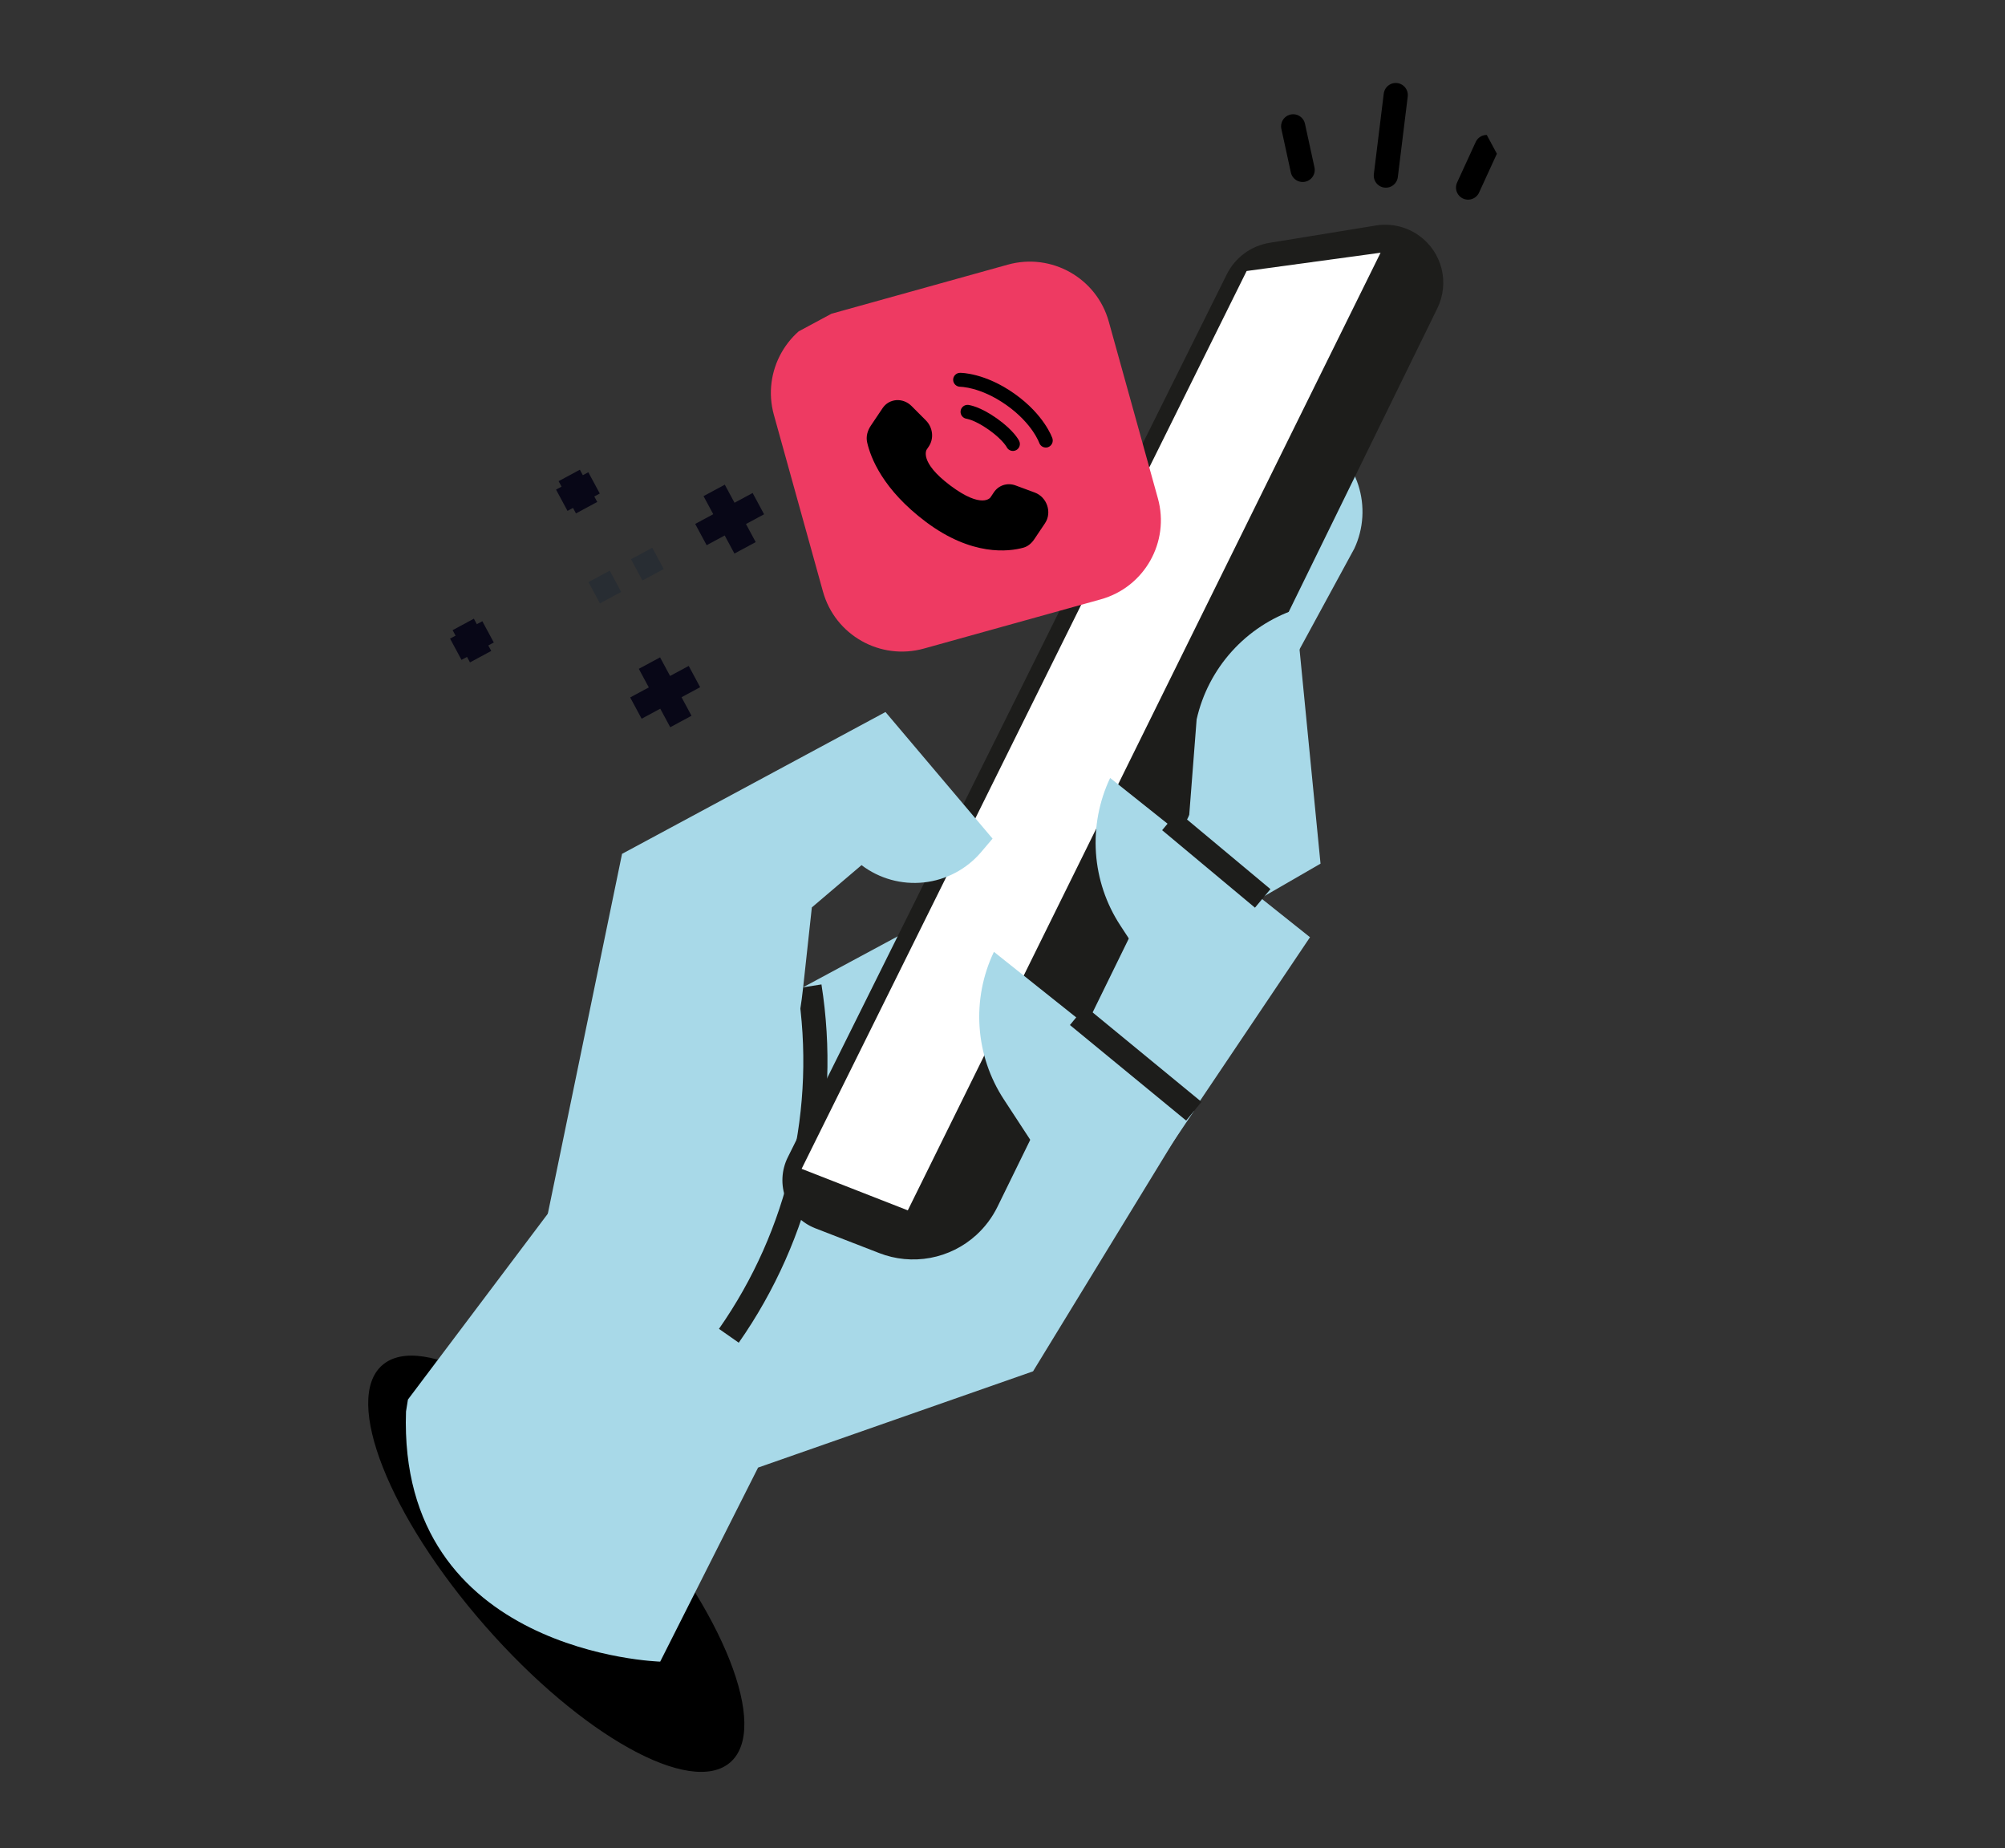 <svg width="166" height="153" viewBox="0 0 166 153" fill="none" xmlns="http://www.w3.org/2000/svg">
<rect x="0" y="0" width="166" height="153" fill="#333333" stroke="none"/>
<g clip-path="url(#clip0_105_23)">
<path d="M60.468 145.889C63.719 143.04 59.902 133.373 51.942 124.297C43.983 115.22 34.895 110.171 31.644 113.02C28.393 115.868 32.21 125.535 40.17 134.611C48.13 143.688 57.217 148.737 60.468 145.889Z" fill="black"/>
<path d="M54.659 137.558L62.763 121.494L85.53 113.524L107.218 78.037L98.476 70.52L112.13 45.41C112.9 43.76 113.016 41.88 112.454 40.148C111.893 38.417 110.695 36.963 109.103 36.08L107.314 35.087L78.821 75.093L54.681 88.089L33.774 115.861L33.615 116.851C32.929 136.94 54.659 137.558 54.659 137.558Z" fill="#A8D9E8"/>
<path d="M60.345 110.582C66.233 102.163 68.627 91.792 67.023 81.651" stroke="#1D1D1B" stroke-width="2"/>
<path d="M67.488 101.677L72.781 103.73C74.127 104.257 75.594 104.397 77.017 104.134C78.439 103.871 79.76 103.215 80.829 102.241C81.552 101.582 82.145 100.794 82.577 99.916L119.003 25.521C119.501 24.506 119.626 23.348 119.353 22.25C119.081 21.153 118.429 20.188 117.514 19.524C117.001 19.151 116.419 18.883 115.801 18.735C115.184 18.588 114.543 18.565 113.916 18.667L105.108 20.102C104.354 20.224 103.64 20.524 103.024 20.977C102.409 21.431 101.911 22.024 101.571 22.709L65.225 95.803C64.961 96.333 64.81 96.912 64.782 97.504C64.754 98.095 64.85 98.686 65.062 99.239C65.275 99.791 65.601 100.293 66.018 100.713C66.436 101.133 66.936 101.461 67.488 101.677Z" fill="#1D1D1B"/>
<path d="M66.368 96.761L103.213 22.435L114.302 20.921L75.16 100.199L66.368 96.761Z" fill="white"/>
<path d="M82.295 78.801L98.844 91.987L87.992 108.13L82.645 101.786L86.54 96.257L83.115 91.019C81.939 89.224 81.246 87.157 81.102 85.015C80.957 82.874 81.367 80.731 82.291 78.793L82.295 78.801Z" fill="#A8D9E8"/>
<path d="M91.911 64.402L108.459 77.588L97.609 93.725L92.28 87.371L96.174 81.843L92.749 76.605C91.577 74.813 90.885 72.75 90.738 70.614C90.591 68.478 90.995 66.339 91.911 64.402Z" fill="#A8D9E8"/>
<path d="M107.268 50.447L109.33 71.497L97.623 78.263L99.073 59.555C99.543 57.464 100.543 55.529 101.977 53.935C103.41 52.341 105.229 51.142 107.259 50.452L107.268 50.447Z" fill="#A8D9E8"/>
<path d="M89.218 84.084L98.841 91.993" stroke="#1D1D1B" stroke-width="2"/>
<path d="M96.858 67.96L104.543 74.374" stroke="#1D1D1B" stroke-width="2"/>
<path d="M52.464 107.946C60.352 101.36 65.38 91.977 66.492 81.769L67.215 75.12L71.329 71.62C72.803 72.739 74.649 73.251 76.49 73.051C78.331 72.852 80.025 71.955 81.226 70.546L82.177 69.425L73.312 58.944L51.501 70.686L45.08 101.816L52.464 107.946Z" fill="#A8D9E8"/>
<path d="M114.737 14.537L115.558 7.869" stroke="black" stroke-width="2" stroke-linecap="round" stroke-linejoin="round"/>
<path d="M121.546 15.528L123.087 12.171" stroke="black" stroke-width="2" stroke-linecap="round" stroke-linejoin="round"/>
<path d="M107.851 14.066L107.065 10.458" stroke="black" stroke-width="2" stroke-linecap="round" stroke-linejoin="round"/>
<path d="M47.129 39.359L48.566 42.028" stroke="#080717" stroke-width="2"/>
<path d="M49.183 39.974L46.511 41.413" stroke="#080717" stroke-width="2"/>
<path d="M38.353 51.693L39.791 54.362" stroke="#080717" stroke-width="2"/>
<path d="M40.408 52.308L37.736 53.747" stroke="#080717" stroke-width="2"/>
<path d="M53.769 54.894L56.372 59.729" stroke="#080717" stroke-width="2"/>
<path d="M57.494 56.009L52.649 58.618" stroke="#080717" stroke-width="2"/>
<path d="M59.127 40.597L61.687 45.352" stroke="#080717" stroke-width="2"/>
<path d="M62.787 41.693L58.031 44.253" stroke="#080717" stroke-width="2"/>
<path d="M49.194 49.07L54.931 45.982" stroke="#282D33" stroke-width="2" stroke-miterlimit="10" stroke-dasharray="2 2"/>
<path d="M83.44 21.909L68.8 25.983C65.186 26.988 63.069 30.732 64.072 34.343L68.135 48.971C69.138 52.583 72.882 54.696 76.497 53.69L91.136 49.617C94.751 48.611 96.868 44.868 95.865 41.256L91.801 26.628C90.798 23.016 87.054 20.904 83.44 21.909Z" fill="#EE3A62"/>
<g clip-path="url(#clip1_105_23)">
<path d="M82.288 40.752L82.005 41.175C82.005 41.175 81.331 42.178 78.69 40.201C76.049 38.224 76.723 37.221 76.723 37.221L76.901 36.954C77.34 36.299 77.237 35.385 76.657 34.803L75.472 33.614C74.753 32.894 73.617 32.977 73.072 33.788L72.096 35.242C71.826 35.644 71.683 36.129 71.794 36.623C72.079 37.885 73.089 40.531 76.669 43.212C80.465 46.053 83.509 45.674 84.723 45.341C85.108 45.237 85.411 44.968 85.636 44.633L86.52 43.316C87.117 42.426 86.689 41.15 85.667 40.773L84.077 40.185C83.407 39.938 82.68 40.168 82.288 40.752M78.914 31.445C78.913 31.369 78.928 31.294 78.956 31.224C78.985 31.154 79.027 31.09 79.08 31.036C79.133 30.982 79.196 30.939 79.266 30.909C79.336 30.88 79.411 30.864 79.487 30.864C79.506 30.864 79.57 30.865 79.604 30.867C79.672 30.87 79.765 30.878 79.883 30.89C80.119 30.918 80.452 30.973 80.859 31.081C81.673 31.299 82.781 31.734 84.001 32.599C85.222 33.465 85.999 34.367 86.473 35.063C86.71 35.411 86.872 35.707 86.976 35.921C87.028 36.029 87.076 36.139 87.12 36.251L87.128 36.274C87.178 36.42 87.17 36.58 87.103 36.719C87.037 36.858 86.918 36.966 86.773 37.019C86.629 37.068 86.471 37.059 86.334 36.992C86.197 36.925 86.092 36.806 86.042 36.662C86.012 36.581 85.977 36.502 85.938 36.425C85.817 36.178 85.677 35.94 85.521 35.713C85.115 35.118 84.432 34.319 83.334 33.54C82.235 32.761 81.256 32.381 80.56 32.195C80.295 32.123 80.024 32.07 79.751 32.037C79.667 32.028 79.584 32.021 79.499 32.017C79.346 32.017 79.199 31.958 79.09 31.851C78.98 31.744 78.917 31.598 78.914 31.445Z" fill="black"/>
<path fill-rule="evenodd" clip-rule="evenodd" d="M79.53 34.031C79.538 33.956 79.561 33.883 79.598 33.817C79.634 33.75 79.683 33.691 79.743 33.644C79.802 33.597 79.87 33.561 79.942 33.54C80.015 33.519 80.091 33.512 80.166 33.52L80.169 33.521L80.171 33.521L80.178 33.522L80.194 33.524L80.239 33.532C80.274 33.538 80.322 33.548 80.382 33.562C80.501 33.59 80.664 33.637 80.868 33.715C81.276 33.872 81.845 34.15 82.541 34.645C83.237 35.139 83.688 35.583 83.971 35.916C84.113 36.083 84.211 36.222 84.277 36.324C84.312 36.378 84.345 36.433 84.375 36.489L84.382 36.504L84.385 36.51L84.385 36.512L84.386 36.513C84.386 36.513 84.386 36.514 83.867 36.763L84.386 36.514C84.449 36.651 84.456 36.807 84.406 36.949C84.355 37.091 84.251 37.207 84.115 37.273C83.98 37.339 83.824 37.35 83.681 37.302C83.538 37.255 83.419 37.153 83.35 37.02L83.346 37.012L83.309 36.95C83.242 36.85 83.169 36.754 83.091 36.662C82.874 36.406 82.494 36.025 81.874 35.585C81.252 35.145 80.769 34.913 80.455 34.793C80.32 34.742 80.181 34.7 80.04 34.668L80.032 34.667C79.882 34.648 79.745 34.571 79.651 34.452C79.557 34.333 79.513 34.182 79.53 34.031Z" fill="black"/>
</g>
</g>
<defs>
<clipPath id="clip0_105_23">
<rect width="132.968" height="101.729" fill="white" transform="translate(0 63.031) rotate(-28.296)"/>
</clipPath>
<clipPath id="clip1_105_23">
<rect width="18.456" height="18.456" fill="white" transform="translate(68.619 31.73) rotate(-9.656)"/>
</clipPath>
</defs>
</svg>
